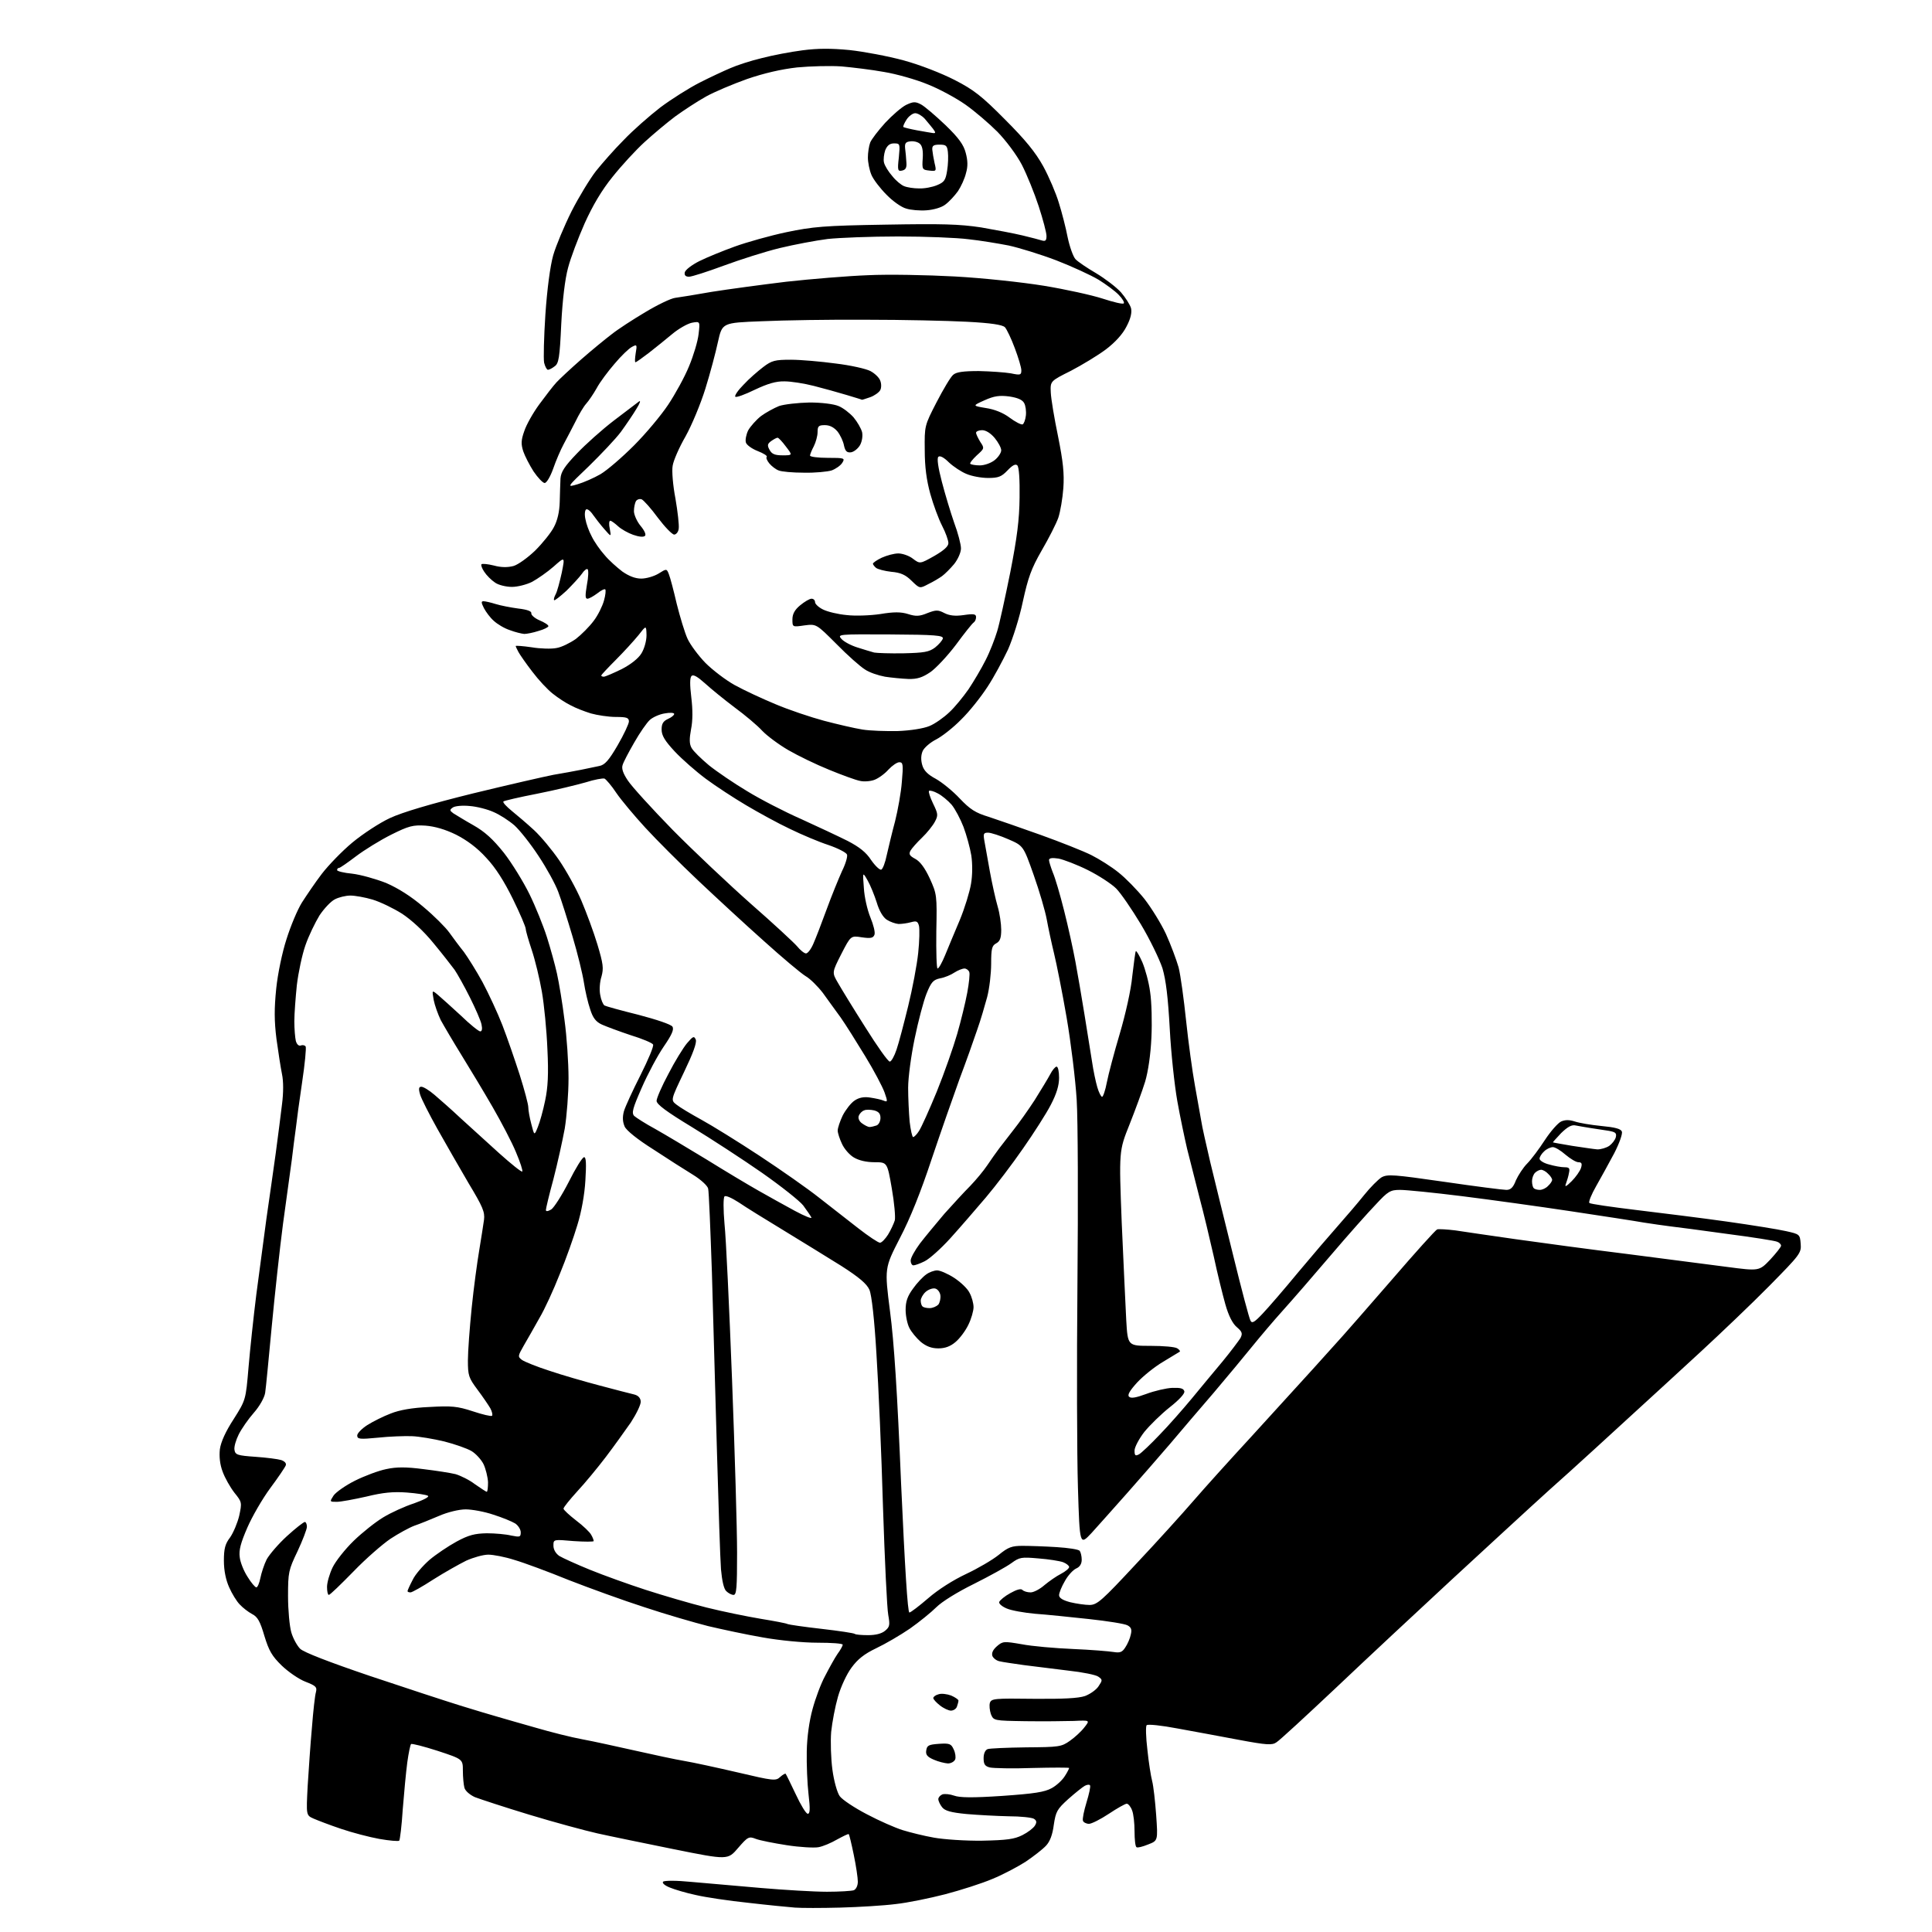 <?xml version="1.0" encoding="UTF-8" standalone="no"?>
<svg 
  version="1.1" 
  xmlns="http://www.w3.org/2000/svg" 
  xmlns:xlink="http://www.w3.org/1999/xlink" 
  xmlns:svg="http://www.w3.org/2000/svg"
  xmlns:rdf="http://www.w3.org/1999/02/22-rdf-syntax-ns#"
  xmlns:cc="http://creativecommons.org/ns#"
  xmlns:dc="http://purl.org/dc/elements/1.1/"
  viewBox="0 0 768 768"
  width="768"
  height="768"
>
<style>svg {background-color: white; }</style>"
<path stroke="none" fill="black" fill-rule="evenodd" d="M334.0,758.3C326.6,758.5 318.5,758.5 316.0,758.3C313.5,758.1 305.2,757.3 297.5,756.4C289.8,755.6 280.4,754.2 276.6,753.3C272.8,752.5 268.1,751.1 266.2,750.3C264.2,749.5 263.1,748.5 263.6,748.0C264.1,747.5 269.0,747.5 275.0,748.1C280.8,748.6 293.1,749.7 302.5,750.5C311.9,751.3 323.6,752.0 328.7,752.0C333.7,752.0 338.5,751.7 339.4,751.4C340.3,751.0 341.0,749.6 341.0,748.0C341.0,746.5 340.3,741.7 339.4,737.4C338.5,733.0 337.6,729.3 337.4,729.1C337.2,728.9 335.2,729.9 332.8,731.2C330.4,732.6 327.1,734.0 325.3,734.3C323.6,734.6 317.9,734.3 312.8,733.5C307.6,732.7 302.1,731.6 300.5,731.0C297.7,729.9 297.3,730.1 293.4,734.6C289.3,739.4 289.3,739.4 267.9,735.1C256.1,732.7 242.4,729.9 237.5,728.8C232.6,727.7 220.4,724.4 210.5,721.4C200.6,718.4 190.9,715.2 188.8,714.4C186.8,713.5 184.9,711.9 184.6,710.6C184.3,709.5 184.0,706.4 184.0,703.9C184.0,699.3 184.0,699.3 174.0,696.0C168.4,694.2 163.7,693.0 163.4,693.3C163.1,693.6 162.4,696.9 161.9,700.6C161.4,704.4 160.6,712.8 160.1,719.2C159.7,725.7 159.0,731.3 158.7,731.7C158.3,732.0 154.8,731.7 150.8,731.0C146.9,730.3 140.0,728.5 135.6,727.0C131.1,725.5 126.2,723.6 124.6,722.9C121.7,721.6 121.7,721.6 122.3,710.0C122.7,703.7 123.4,693.2 124.0,686.7C124.5,680.2 125.2,673.9 125.6,672.6C126.1,670.6 125.5,670.1 121.4,668.5C118.8,667.5 114.6,664.6 112.0,662.1C108.1,658.3 106.9,656.2 105.1,650.3C103.4,644.5 102.4,642.7 100.2,641.6C98.7,640.8 96.5,639.1 95.3,637.8C94.1,636.6 92.2,633.5 91.1,631.0C89.8,628.1 89.0,624.4 89.0,620.4C89.0,615.6 89.5,613.7 91.5,611.1C92.8,609.2 94.4,605.4 95.1,602.5C96.2,597.3 96.2,597.1 93.2,593.4C91.5,591.2 89.4,587.5 88.5,585.0C87.4,582.1 87.1,579.0 87.4,576.1C87.8,573.2 89.7,569.0 92.9,564.1C97.7,556.5 97.7,556.5 98.8,543.5C99.4,536.4 100.8,523.3 101.9,514.5C103.1,505.7 104.9,492.2 105.9,484.5C107.0,476.8 108.7,465.1 109.6,458.5C110.5,451.9 111.6,443.1 112.1,439.0C112.7,434.4 112.7,429.8 112.1,427.0C111.6,424.5 110.6,418.2 109.9,413.0C109.0,405.8 109.0,400.9 109.8,393.0C110.4,387.1 112.2,378.5 113.9,373.3C115.5,368.2 118.2,361.7 120.0,358.8C121.8,356.0 125.3,350.8 127.9,347.4C130.6,343.9 136.0,338.3 140.1,334.9C144.2,331.5 150.9,327.1 155.0,325.2C159.9,322.9 171.4,319.5 188.0,315.4C202.0,312.0 216.4,308.7 220.0,308.0C223.6,307.4 228.5,306.5 231.0,306.0C233.5,305.5 236.7,304.8 238.2,304.5C240.4,304.1 242.0,302.3 245.5,296.3C248.0,292.0 250.0,287.7 250.0,286.8C250.0,285.3 249.1,285.0 244.8,285.0C241.9,285.0 237.4,284.3 234.9,283.6C232.3,282.8 228.7,281.4 226.9,280.4C225.0,279.5 221.8,277.4 219.8,275.8C217.7,274.2 214.0,270.2 211.6,267.0C209.2,263.9 206.7,260.3 206.1,259.2C205.5,258.1 205.0,257.0 205.0,256.8C205.0,256.6 207.9,256.8 211.3,257.3C214.8,257.9 219.3,258.0 221.2,257.6C223.2,257.3 226.6,255.6 228.9,254.0C231.1,252.3 234.3,249.1 236.0,246.8C237.7,244.6 239.5,240.9 240.1,238.7C240.7,236.6 240.9,234.6 240.6,234.3C240.3,234.0 238.9,234.7 237.4,235.9C235.9,237.0 234.2,238.0 233.5,238.0C232.6,238.0 232.6,236.7 233.3,232.5C233.9,229.5 234.0,226.7 233.6,226.3C233.3,225.9 232.2,226.7 231.3,228.1C230.4,229.4 227.6,232.4 225.2,234.8C222.7,237.1 220.5,238.8 220.3,238.6C220.0,238.4 220.3,237.3 220.9,236.2C221.5,235.1 222.5,231.3 223.3,227.7C224.6,221.2 224.6,221.2 220.1,225.2C217.6,227.4 213.7,230.1 211.5,231.3C209.3,232.4 205.7,233.3 203.5,233.3C201.3,233.3 198.2,232.6 196.8,231.6C195.3,230.6 193.4,228.7 192.5,227.3C191.6,226.0 191.1,224.6 191.4,224.3C191.7,224.0 193.9,224.2 196.3,224.8C199.2,225.6 201.8,225.6 204.1,225.0C205.9,224.5 209.8,221.7 212.8,218.8C215.7,215.9 219.1,211.7 220.2,209.5C221.6,206.9 222.4,203.4 222.5,199.5C222.6,196.2 222.7,192.0 222.8,190.2C223.0,187.6 224.4,185.4 229.3,180.3C232.7,176.7 239.3,170.8 244.0,167.2C248.7,163.6 253.2,160.2 254.0,159.6C254.8,159.0 254.4,160.3 253.0,162.5C251.7,164.7 248.9,168.8 246.8,171.7C244.7,174.5 238.9,180.6 234.1,185.3C225.2,193.8 225.2,193.8 229.6,192.5C232.0,191.8 236.1,190.0 238.7,188.5C241.4,186.9 247.3,181.8 252.0,177.1C256.7,172.4 262.8,165.1 265.6,160.9C268.4,156.7 272.2,149.8 273.9,145.6C275.7,141.3 277.4,135.6 277.7,132.8C278.3,127.7 278.3,127.7 275.0,128.3C273.2,128.7 269.7,130.7 267.2,132.8C264.8,134.8 260.6,138.2 257.9,140.3C255.3,142.3 252.9,144.0 252.6,144.0C252.3,144.0 252.4,142.4 252.7,140.4C253.3,137.0 253.2,136.8 251.2,137.9C250.0,138.5 246.9,141.5 244.3,144.6C241.7,147.6 238.4,152.0 237.2,154.3C235.9,156.6 234.0,159.4 233.0,160.5C232.0,161.6 230.1,164.8 228.8,167.5C227.4,170.2 225.3,174.3 224.1,176.5C222.9,178.7 221.0,183.1 219.9,186.3C218.8,189.4 217.3,192.0 216.5,192.0C215.8,192.0 213.8,189.9 212.1,187.4C210.5,184.9 208.6,181.2 208.0,179.4C207.1,176.6 207.1,175.0 208.4,171.4C209.2,168.9 211.9,164.1 214.4,160.7C216.9,157.3 219.9,153.4 221.2,152.0C222.5,150.6 226.9,146.5 231.0,142.9C235.1,139.3 240.6,134.8 243.1,132.9C245.6,130.9 251.6,127.0 256.5,124.1C261.3,121.2 266.7,118.6 268.4,118.4C270.1,118.2 276.7,117.1 283.0,116.0C289.3,115.0 302.6,113.2 312.5,112.0C322.4,110.9 337.0,109.7 345.0,109.4C353.0,109.0 368.5,109.3 379.5,109.9C390.6,110.5 406.4,112.2 415.0,113.6C423.5,115.0 434.0,117.3 438.3,118.7C442.6,120.1 446.3,121.0 446.7,120.6C447.1,120.3 446.2,118.7 444.7,117.2C443.3,115.7 439.6,113.0 436.7,111.2C433.7,109.4 426.1,105.9 419.9,103.5C413.6,101.1 405.1,98.5 401.0,97.6C396.9,96.8 389.7,95.6 385.0,95.1C380.4,94.5 367.8,94.0 357.0,94.0C346.2,94.0 333.6,94.5 329.0,95.0C324.3,95.6 315.8,97.2 310.0,98.6C304.2,100.0 294.2,103.2 287.7,105.6C281.2,108.0 275.0,110.0 273.9,110.0C272.5,110.0 272.0,109.4 272.2,108.3C272.4,107.3 275.0,105.3 278.0,103.8C281.0,102.3 287.4,99.7 292.1,98.0C296.8,96.3 306.0,93.7 312.6,92.3C323.2,90.1 327.5,89.7 352.0,89.3C374.6,88.9 381.4,89.1 390.0,90.4C395.8,91.4 403.2,92.8 406.5,93.6C409.8,94.4 413.3,95.3 414.2,95.6C415.6,96.0 416.0,95.6 416.0,93.8C416.0,92.5 414.6,87.2 412.9,82.0C411.2,76.8 408.2,69.4 406.2,65.5C404.1,61.5 399.9,55.9 396.5,52.4C393.2,49.1 387.5,44.2 383.8,41.6C380.1,39.0 373.3,35.3 368.7,33.5C364.1,31.6 356.3,29.4 351.4,28.6C346.5,27.7 338.9,26.8 334.5,26.4C330.1,26.1 322.2,26.3 316.9,26.8C310.6,27.5 303.7,29.1 297.0,31.4C291.4,33.4 284.0,36.5 280.6,38.4C277.2,40.3 271.7,43.9 268.4,46.3C265.2,48.7 259.7,53.3 256.2,56.5C252.7,59.7 247.0,65.9 243.5,70.3C239.2,75.6 235.6,81.7 232.4,88.8C229.8,94.7 226.8,102.6 225.8,106.5C224.6,110.9 223.6,119.2 223.1,128.9C222.5,142.2 222.1,144.5 220.5,145.6C219.5,146.4 218.3,147.0 217.8,147.0C217.4,147.0 216.7,145.8 216.3,144.2C216.0,142.7 216.2,134.1 216.8,125.0C217.5,114.8 218.7,105.8 219.9,101.5C221.0,97.7 224.3,89.8 227.2,84.0C230.1,78.3 234.5,71.1 236.9,68.0C239.3,65.0 244.2,59.4 247.9,55.7C251.5,51.9 258.1,46.1 262.5,42.7C266.9,39.4 273.9,35.0 278.0,32.9C282.1,30.8 287.7,28.2 290.3,27.1C293.0,25.9 298.6,24.1 302.8,23.1C307.0,22.0 314.3,20.6 319.0,20.0C325.1,19.2 330.4,19.2 337.7,19.9C343.3,20.5 352.9,22.3 359.2,24.0C365.8,25.8 374.2,29.1 379.5,31.8C387.1,35.7 390.3,38.2 399.5,47.5C407.6,55.6 411.6,60.5 414.7,66.1C417.0,70.3 419.8,76.9 420.9,80.6C422.1,84.4 423.7,90.6 424.4,94.3C425.2,98.1 426.6,102.0 427.5,103.0C428.4,104.0 432.1,106.5 435.7,108.6C439.2,110.7 443.7,114.1 445.6,116.2C447.4,118.3 449.2,121.1 449.6,122.5C450.0,124.2 449.5,126.6 447.8,129.8C446.3,132.8 443.3,136.1 439.6,138.9C436.4,141.3 430.1,145.1 425.7,147.4C417.5,151.5 417.5,151.5 417.7,156.0C417.8,158.5 419.1,166.3 420.6,173.5C422.6,183.5 423.1,188.2 422.7,194.0C422.4,198.1 421.5,203.4 420.7,205.8C419.9,208.1 416.9,214.0 414.1,218.8C409.9,226.1 408.7,229.6 406.6,239.1C405.3,245.4 402.6,253.9 400.7,258.2C398.7,262.4 395.1,269.2 392.5,273.1C389.9,277.1 385.3,282.9 382.1,286.0C379.0,289.2 374.5,292.7 372.2,293.9C369.8,295.1 367.4,297.2 366.8,298.5C366.1,300.1 366.0,302.0 366.6,304.1C367.2,306.3 368.8,307.9 372.0,309.6C374.5,311.0 378.8,314.5 381.5,317.4C385.6,321.7 387.7,323.1 393.0,324.7C396.6,325.9 405.9,329.1 413.7,331.9C421.5,334.7 430.6,338.3 433.8,339.9C437.0,341.5 441.9,344.6 444.6,346.8C447.4,349.0 452.0,353.7 454.9,357.3C457.7,360.9 461.6,367.2 463.5,371.3C465.4,375.5 467.6,381.4 468.5,384.5C469.3,387.6 470.6,397.2 471.5,405.8C472.4,414.4 474.0,426.0 475.0,431.5C476.0,437.0 477.1,443.3 477.5,445.5C477.8,447.7 479.5,455.1 481.1,462.0C482.8,468.9 486.8,485.5 490.2,499.0C493.5,512.5 496.6,524.2 497.1,525.0C497.7,526.2 498.7,525.6 501.9,522.2C504.1,519.9 510.5,512.5 516.1,505.7C521.7,499.0 528.9,490.6 532.1,487.0C535.3,483.4 539.9,478.0 542.3,475.0C544.7,472.0 547.8,468.9 549.2,468.0C551.6,466.7 554.0,466.9 574.2,469.8C586.5,471.6 597.5,473.0 598.8,473.0C600.5,473.0 601.5,472.1 602.6,469.2C603.5,467.2 605.5,464.1 607.1,462.5C608.7,460.9 611.9,456.6 614.1,453.2C616.4,449.7 619.3,446.4 620.6,445.8C622.2,445.1 623.8,445.1 626.0,445.8C627.7,446.4 632.5,447.2 636.6,447.6C641.9,448.1 644.3,448.7 644.7,449.8C645.1,450.6 643.7,454.5 641.7,458.4C639.6,462.3 636.4,468.2 634.5,471.5C632.6,474.8 631.4,477.8 631.8,478.2C632.2,478.6 640.6,479.8 650.5,481.0C660.4,482.2 676.6,484.2 686.5,485.6C696.4,487.0 707.0,488.7 710.0,489.4C715.4,490.6 715.5,490.7 715.8,494.4C716.1,498.1 715.6,498.7 703.3,511.2C696.3,518.3 684.0,530.0 676.1,537.3C668.2,544.6 655.1,556.6 647.0,564.0C638.9,571.4 628.6,580.9 624.0,585.0C619.4,589.1 612.4,595.4 608.5,599.0C604.6,602.6 590.4,615.6 577.0,628.0C563.6,640.4 542.9,659.7 531.1,670.9C519.2,682.1 508.6,691.9 507.4,692.6C505.7,693.8 503.6,693.7 492.4,691.6C485.3,690.3 474.4,688.2 468.1,687.1C461.8,685.9 456.3,685.3 455.8,685.8C455.4,686.2 455.5,690.6 456.1,695.5C456.6,700.5 457.5,706.1 458.0,708.0C458.5,709.9 459.2,716.0 459.6,721.6C460.3,731.7 460.3,731.7 456.4,733.2C454.2,734.1 452.2,734.6 451.8,734.3C451.3,734.1 451.0,731.2 451.0,728.0C451.0,724.8 450.6,721.0 450.0,719.6C449.5,718.2 448.5,717.0 447.9,717.0C447.3,717.0 444.1,718.8 440.8,721.0C437.5,723.2 433.9,725.0 432.9,725.0C431.8,725.0 430.7,724.4 430.5,723.8C430.2,723.1 430.9,719.8 431.9,716.5C432.9,713.2 433.6,710.2 433.3,709.7C433.1,709.3 432.1,709.4 431.2,709.9C430.3,710.4 427.3,712.8 424.6,715.2C420.2,719.2 419.7,720.1 418.9,725.4C418.4,729.3 417.4,732.0 415.8,733.7C414.5,735.1 410.9,737.9 407.8,740.0C404.7,742.0 398.7,745.2 394.5,746.9C390.3,748.7 381.8,751.4 375.7,753.0C369.5,754.6 360.7,756.4 356.0,756.9C351.3,757.5 341.4,758.1 334.0,758.3zM390.5,731.7C400.3,731.5 403.2,731.1 406.4,729.5C408.6,728.4 410.8,726.7 411.4,725.7C412.2,724.4 412.1,723.7 411.0,723.0C410.2,722.5 405.7,722.0 401.0,722.0C396.3,721.9 388.8,721.5 384.2,721.1C377.9,720.5 375.6,719.8 374.5,718.4C373.7,717.4 373.0,715.9 373.0,715.2C373.0,714.5 373.7,713.7 374.6,713.3C375.6,713.0 377.6,713.2 379.3,713.8C381.5,714.6 386.5,714.7 398.4,713.9C411.2,713.0 415.2,712.4 418.1,710.8C420.1,709.7 422.4,707.5 423.3,706.0C424.3,704.5 425.0,703.0 425.0,702.8C425.0,702.6 418.5,702.6 410.5,702.8C402.5,703.1 394.9,702.9 393.5,702.6C391.5,702.1 391.0,701.3 391.0,698.9C391.0,697.1 391.6,695.7 392.6,695.3C393.4,695.0 400.3,694.7 407.9,694.6C421.0,694.5 421.9,694.4 425.3,692.0C427.3,690.6 429.9,688.2 431.1,686.6C433.3,683.8 433.3,683.8 426.9,684.1C423.4,684.2 414.8,684.3 407.7,684.2C395.0,684.0 395.0,684.0 393.9,681.4C393.4,679.9 393.2,677.9 393.5,676.9C394.1,675.2 395.4,675.1 410.8,675.3C422.7,675.4 428.6,675.1 431.3,674.2C433.4,673.4 435.8,671.7 436.7,670.3C438.3,667.9 438.3,667.7 436.6,666.5C435.7,665.8 430.3,664.7 424.7,664.1C419.1,663.4 411.1,662.4 407.0,661.9C402.9,661.3 398.5,660.7 397.4,660.4C396.2,660.2 394.9,659.2 394.5,658.3C394.1,657.1 394.7,655.8 396.3,654.4C398.6,652.4 399.1,652.4 406.1,653.6C410.2,654.4 419.4,655.2 426.5,655.5C433.6,655.8 440.9,656.4 442.7,656.7C445.2,657.1 446.1,656.8 447.3,654.9C448.2,653.6 449.2,651.3 449.5,649.8C450.0,647.8 449.7,646.9 448.2,646.1C447.2,645.5 440.3,644.4 432.9,643.6C425.5,642.8 415.9,641.8 411.5,641.5C407.1,641.1 402.0,640.2 400.2,639.4C398.3,638.6 397.0,637.5 397.2,636.8C397.5,636.1 399.4,634.5 401.6,633.3C404.1,631.9 405.8,631.4 406.4,632.0C407.0,632.6 408.4,633.0 409.7,633.0C410.9,633.0 413.4,631.7 415.2,630.1C417.0,628.6 420.0,626.5 421.8,625.6C423.5,624.7 425.0,623.5 425.0,622.9C425.0,622.4 423.9,621.5 422.6,621.0C421.2,620.5 416.8,619.8 412.8,619.5C406.0,618.9 405.3,619.0 402.0,621.4C400.1,622.8 393.4,626.5 387.2,629.6C380.5,632.9 374.4,636.7 372.2,638.9C370.2,640.9 365.4,644.8 361.7,647.4C357.9,650.0 351.9,653.5 348.3,655.2C343.5,657.5 340.9,659.6 338.5,662.9C336.6,665.4 334.2,670.6 333.1,674.5C332.0,678.3 330.8,684.6 330.4,688.5C330.1,692.4 330.3,699.1 330.9,703.5C331.5,708.0 332.8,712.6 333.8,714.0C334.8,715.4 339.6,718.6 344.6,721.2C349.5,723.8 355.9,726.6 358.8,727.5C361.7,728.4 367.3,729.8 371.3,730.5C375.2,731.2 383.9,731.8 390.5,731.7zM321.1,721.0C322.0,721.0 322.1,719.1 321.4,713.2C320.9,709.0 320.6,701.3 320.7,696.2C320.8,690.5 321.7,684.1 323.0,679.4C324.1,675.3 326.3,669.3 328.0,666.2C329.6,663.1 331.8,659.1 332.9,657.5C334.1,655.9 335.0,654.2 335.0,653.8C335.0,653.3 330.5,653.0 325.0,653.0C319.2,653.0 309.9,652.1 303.2,650.9C296.8,649.8 287.0,647.7 281.5,646.4C276.0,645.0 264.6,641.7 256.2,638.9C247.8,636.2 234.3,631.3 226.1,628.1C218.0,624.8 208.3,621.2 204.5,620.1C200.8,618.9 196.1,618.0 194.1,618.0C192.1,618.0 188.2,619.1 185.3,620.4C182.5,621.8 176.6,625.1 172.2,627.9C167.9,630.7 163.8,633.0 163.2,633.0C162.5,633.0 162.0,632.8 162.0,632.5C162.0,632.2 162.9,630.2 164.0,628.1C165.0,625.9 168.1,622.4 170.7,620.1C173.3,617.9 178.2,614.6 181.5,612.8C186.3,610.2 188.7,609.6 193.5,609.5C196.8,609.5 201.2,609.9 203.2,610.4C206.7,611.1 207.0,611.0 207.0,609.1C207.0,608.0 206.0,606.4 204.8,605.6C203.5,604.8 199.6,603.2 196.1,602.1C192.6,600.9 187.6,600.0 185.1,600.0C182.5,600.0 177.9,601.1 174.5,602.6C171.2,604.0 166.8,605.8 164.7,606.5C162.6,607.3 158.4,609.6 155.2,611.7C152.1,613.8 145.4,619.6 140.5,624.7C135.5,629.8 131.2,634.0 130.7,634.0C130.3,634.0 130.0,632.6 130.0,630.8C130.0,629.1 131.0,625.6 132.2,623.1C133.4,620.6 137.2,615.8 140.6,612.5C144.0,609.2 149.3,605.0 152.3,603.2C155.4,601.3 160.9,598.8 164.6,597.6C168.5,596.2 170.8,595.0 170.1,594.6C169.5,594.2 165.7,593.6 161.7,593.3C156.3,592.9 152.2,593.3 145.7,594.9C140.8,596.0 135.5,597.0 133.9,597.0C131.0,597.0 131.0,597.0 132.6,594.5C133.5,593.2 137.3,590.5 141.1,588.6C144.9,586.7 150.5,584.6 153.5,584.0C157.6,583.1 161.4,583.1 168.3,584.0C173.3,584.6 179.1,585.5 181.1,586.0C183.1,586.6 186.6,588.3 188.8,590.0C191.1,591.6 193.2,593.0 193.5,593.0C193.8,593.0 194.0,591.3 194.0,589.2C193.9,587.2 193.1,583.9 192.2,582.0C191.3,580.2 189.1,577.8 187.4,576.8C185.7,575.8 180.9,574.1 176.6,573.0C172.4,572.0 166.6,571.0 163.7,570.9C160.9,570.8 154.8,571.0 150.2,571.5C143.0,572.2 142.0,572.1 142.0,570.6C142.0,569.8 143.8,567.9 146.0,566.5C148.2,565.1 152.4,563.0 155.3,561.9C158.8,560.5 163.8,559.6 170.7,559.3C179.5,558.8 181.8,559.0 187.9,561.0C191.8,562.3 195.2,563.1 195.6,562.8C195.9,562.4 195.6,561.1 194.9,559.8C194.2,558.6 191.9,555.2 189.8,552.4C186.3,547.7 186.0,546.8 186.0,540.8C186.0,537.2 186.7,527.8 187.5,519.9C188.3,512.0 189.7,501.7 190.5,497.0C191.3,492.3 192.1,486.9 192.4,484.9C192.8,481.8 191.9,479.7 186.3,470.4C182.8,464.4 177.2,454.7 173.9,448.8C170.6,442.9 167.5,436.8 167.0,435.1C166.3,432.7 166.5,432.0 167.5,432.0C168.3,432.0 170.6,433.4 172.7,435.2C174.8,437.0 179.5,441.1 183.1,444.5C186.7,447.8 193.6,454.0 198.4,458.4C203.2,462.7 207.3,466.0 207.6,465.7C207.9,465.4 206.8,462.0 205.1,458.0C203.5,454.1 199.3,446.1 195.9,440.2C192.5,434.3 186.9,425.0 183.5,419.5C180.1,414.0 176.4,407.7 175.2,405.5C174.1,403.2 172.8,399.6 172.4,397.5C171.7,393.5 171.7,393.5 174.1,395.5C175.4,396.6 179.5,400.3 183.2,403.7C186.8,407.2 190.3,410.0 190.9,410.0C191.6,410.0 191.8,409.0 191.4,407.2C191.1,405.7 189.0,400.9 186.8,396.5C184.6,392.1 181.8,387.1 180.7,385.5C179.5,383.9 175.8,379.1 172.3,374.9C168.5,370.2 163.6,365.7 159.8,363.2C156.3,361.0 151.1,358.5 148.1,357.6C145.1,356.7 141.1,356.0 139.3,356.0C137.4,356.0 134.6,356.7 133.1,357.5C131.5,358.3 128.8,361.2 127.0,363.9C125.3,366.7 122.7,372.0 121.4,375.8C120.1,379.5 118.6,386.6 118.0,391.6C117.5,396.5 117.0,403.0 117.0,406.0C117.0,409.0 117.3,412.5 117.6,413.8C118.0,415.2 118.8,415.9 119.6,415.6C120.3,415.3 121.2,415.5 121.5,416.0C121.8,416.5 121.2,422.9 120.1,430.2C119.0,437.5 117.9,445.8 117.6,448.5C117.2,451.2 116.5,456.9 116.0,461.0C115.4,465.1 113.9,476.6 112.5,486.5C111.2,496.4 109.2,514.9 108.0,527.5C106.8,540.1 105.7,552.0 105.4,553.7C105.1,555.6 103.2,559.0 100.9,561.6C98.7,564.1 96.0,568.0 94.9,570.2C93.8,572.4 93.0,575.1 93.2,576.3C93.5,578.3 94.3,578.6 101.5,579.1C105.9,579.4 110.5,580.0 111.8,580.4C113.2,580.9 113.9,581.7 113.6,582.5C113.3,583.3 110.6,587.3 107.4,591.6C104.3,595.8 100.2,602.9 98.3,607.3C95.7,613.3 94.9,616.2 95.3,619.0C95.5,621.0 96.9,624.5 98.4,626.8C99.8,629.1 101.4,631.0 101.9,631.0C102.4,631.0 103.1,629.3 103.5,627.3C103.9,625.3 105.0,621.9 106.0,619.9C107.1,617.9 110.7,613.7 114.1,610.6C117.5,607.5 120.7,605.0 121.2,605.0C121.6,605.0 122.0,605.9 122.0,606.9C122.0,607.9 120.3,612.3 118.3,616.6C114.7,624.1 114.5,625.0 114.5,634.5C114.5,640.0 115.1,646.5 115.8,648.9C116.5,651.3 118.1,654.2 119.3,655.4C120.7,656.8 130.8,660.7 147.0,666.2C161.0,670.9 177.2,676.2 183.0,678.0C188.8,679.8 195.5,681.8 198.0,682.5C200.5,683.2 207.2,685.2 213.0,686.8C218.8,688.5 227.1,690.6 231.5,691.4C235.9,692.2 245.3,694.3 252.5,695.9C259.6,697.5 268.4,699.4 272.0,700.0C275.6,700.6 285.2,702.7 293.4,704.6C307.4,707.9 308.4,708.0 310.1,706.4C311.2,705.4 312.2,704.9 312.3,705.1C312.5,705.3 314.3,709.0 316.3,713.2C318.3,717.5 320.4,721.0 321.1,721.0zM376.8,701.0C375.5,700.9 373.0,700.3 371.2,699.5C368.6,698.4 367.9,697.5 368.2,695.8C368.5,693.8 369.2,693.5 373.2,693.2C377.5,692.9 378.1,693.2 379.1,695.4C379.8,696.8 380.0,698.6 379.7,699.4C379.3,700.3 378.0,701.0 376.8,701.0zM378.0,680.0C377.1,680.0 375.1,679.1 373.6,677.9C372.2,676.8 371.0,675.5 371.0,675.0C371.0,674.5 371.9,673.8 373.1,673.5C374.2,673.1 376.5,673.4 378.1,674.0C379.7,674.7 381.0,675.6 381.0,676.0C381.0,676.5 380.7,677.5 380.4,678.4C380.1,679.3 379.0,680.0 378.0,680.0zM345.1,650.0C348.1,650.0 350.5,649.4 351.9,648.2C353.7,646.7 353.8,645.9 353.1,642.0C352.6,639.5 351.7,620.2 351.0,599.0C350.4,577.8 349.2,550.5 348.4,538.2C347.6,524.6 346.5,514.7 345.6,512.7C344.6,510.4 341.6,507.8 334.4,503.2C328.9,499.8 318.6,493.4 311.5,489.1C304.4,484.8 296.3,479.8 293.7,478.0C290.9,476.2 288.5,475.1 288.0,475.6C287.5,476.1 287.5,480.8 288.0,486.5C288.6,492.0 289.9,519.9 291.0,548.5C292.1,577.1 293.0,608.0 293.0,617.2C293.0,631.1 292.8,634.0 291.6,634.0C290.8,634.0 289.5,633.3 288.7,632.5C287.7,631.6 287.0,628.2 286.6,623.8C286.3,619.8 285.6,598.7 285.0,577.0C284.4,555.3 283.5,523.3 283.0,506.0C282.4,488.7 281.8,473.6 281.5,472.5C281.3,471.4 278.6,468.9 275.5,467.0C272.4,465.1 265.3,460.6 259.7,456.9C253.5,453.0 249.0,449.4 248.3,447.8C247.5,445.9 247.4,444.1 248.0,441.8C248.5,440.0 251.5,433.5 254.6,427.4C257.7,421.2 260.0,415.8 259.6,415.2C259.3,414.6 255.3,412.9 250.7,411.5C246.2,410.0 241.1,408.1 239.3,407.3C236.9,406.2 235.7,404.7 234.6,401.2C233.7,398.6 232.6,393.8 232.1,390.5C231.6,387.2 229.6,379.0 227.6,372.3C225.6,365.6 223.1,357.6 221.9,354.5C220.8,351.5 217.3,345.1 214.1,340.3C210.9,335.4 206.6,330.0 204.5,328.1C202.3,326.2 198.6,323.8 196.2,322.8C193.8,321.7 189.5,320.6 186.7,320.4C183.8,320.1 180.8,320.4 180.0,321.0C178.7,321.9 178.7,322.2 180.2,323.3C181.2,323.9 184.7,326.1 188.1,328.0C192.7,330.6 195.9,333.5 200.3,339.0C203.5,343.1 208.1,350.6 210.5,355.5C212.9,360.4 216.0,368.1 217.4,372.5C218.8,376.9 220.6,383.4 221.4,387.0C222.2,390.6 223.6,398.9 224.4,405.5C225.3,412.0 226.0,422.4 226.0,428.6C226.0,434.7 225.3,443.7 224.5,448.6C223.6,453.5 221.6,462.5 220.0,468.7C218.3,474.9 217.0,480.4 217.0,481.0C217.0,481.6 217.7,481.6 219.1,480.8C220.2,480.1 223.4,475.1 226.1,469.8C228.8,464.4 231.5,460.0 232.2,460.0C233.0,460.0 233.1,462.7 232.7,469.2C232.4,474.8 231.1,481.9 229.5,487.0C228.1,491.7 225.0,500.5 222.5,506.5C220.1,512.6 216.5,520.5 214.4,524.0C212.4,527.6 209.6,532.5 208.2,534.9C205.8,539.1 205.8,539.3 207.5,540.6C208.5,541.3 213.4,543.3 218.4,544.9C223.4,546.6 232.4,549.2 238.5,550.8C244.6,552.4 250.6,554.0 252.0,554.3C253.7,554.7 254.6,555.7 254.7,557.1C254.8,558.3 253.0,562.0 250.8,565.4C248.5,568.7 244.0,575.0 240.8,579.2C237.6,583.4 232.5,589.6 229.5,592.8C226.5,596.1 224.0,599.2 224.0,599.7C224.0,600.2 226.3,602.3 229.0,604.4C231.8,606.5 234.5,609.1 235.0,610.1C235.6,611.1 236.0,612.2 236.0,612.6C236.0,612.9 232.4,612.9 228.0,612.6C220.0,611.9 220.0,611.9 220.0,614.4C220.0,616.0 220.9,617.5 222.3,618.5C223.6,619.3 229.1,621.8 234.5,624.0C239.9,626.2 249.9,629.8 256.7,632.0C263.5,634.2 274.4,637.4 280.8,639.0C287.2,640.6 297.0,642.6 302.4,643.5C307.9,644.4 312.7,645.3 313.1,645.6C313.5,645.8 319.5,646.7 326.6,647.5C333.6,648.3 339.5,649.2 339.8,649.5C340.1,649.8 342.5,650.0 345.1,650.0zM361.5,641.0C362.0,641.0 365.4,638.4 369.0,635.3C372.9,631.9 378.9,628.1 384.0,625.7C388.7,623.5 394.5,620.1 397.0,618.1C400.8,615.0 402.2,614.5 406.5,614.5C409.2,614.5 415.3,614.7 420.0,615.0C424.7,615.3 428.8,615.9 429.2,616.5C429.6,617.0 430.0,618.6 430.0,620.0C430.0,621.7 429.2,622.9 427.8,623.5C426.5,624.1 424.5,626.3 423.3,628.5C422.0,630.7 421.0,633.2 421.0,634.1C421.0,635.2 422.4,636.1 425.4,636.9C427.9,637.5 431.4,638.0 433.2,638.0C436.2,637.9 438.0,636.3 451.5,621.8C459.8,613.0 470.1,601.6 474.5,596.5C478.9,591.4 489.2,580.0 497.5,571.0C505.7,562.0 516.7,549.9 522.0,544.1C527.2,538.3 532.5,532.4 533.8,531.0C535.1,529.6 543.8,519.6 553.2,508.8C562.5,498.0 570.7,488.9 571.3,488.7C572.0,488.5 575.2,488.7 578.5,489.1C581.8,489.6 592.6,491.2 602.5,492.6C612.4,494.0 632.4,496.7 647.0,498.5C661.6,500.4 679.3,502.7 686.4,503.6C699.3,505.3 699.3,505.3 703.7,500.7C706.0,498.2 708.0,495.7 708.0,495.2C708.0,494.6 707.3,493.9 706.4,493.6C705.5,493.2 696.6,491.8 686.6,490.5C676.7,489.1 666.5,487.8 664.0,487.5C661.5,487.2 656.8,486.5 653.5,486.0C650.2,485.4 637.1,483.4 624.5,481.5C611.9,479.6 592.4,476.9 581.2,475.5C570.0,474.1 559.0,473.0 556.6,473.0C552.7,473.0 551.8,473.5 546.9,478.8C543.9,481.9 535.8,491.0 529.0,499.0C522.2,507.0 513.6,516.9 509.9,521.0C506.2,525.1 500.8,531.5 497.8,535.2C494.9,538.8 488.0,547.1 482.5,553.6C477.0,560.0 469.1,569.2 465.0,574.1C460.9,578.9 453.2,587.7 448.0,593.6C442.8,599.5 436.4,606.6 433.9,609.4C429.2,614.4 429.2,614.4 428.5,591.4C428.1,578.8 428.0,542.2 428.3,510.2C428.6,478.1 428.5,445.2 428.0,437.2C427.5,429.1 425.7,414.4 424.0,404.5C422.3,394.6 420.0,383.1 419.0,379.0C418.0,374.9 416.7,368.8 416.1,365.5C415.5,362.2 413.2,354.3 410.9,347.8C406.8,336.2 406.8,336.2 400.8,333.6C397.6,332.2 393.9,331.0 392.8,331.0C391.0,331.0 390.8,331.4 391.3,334.2C391.6,336.0 392.6,341.6 393.5,346.5C394.4,351.4 395.8,357.7 396.6,360.4C397.4,363.1 398.0,367.3 398.0,369.6C398.0,372.9 397.5,374.2 396.0,375.0C394.3,375.9 394.0,377.1 394.0,383.1C394.0,387.0 393.3,393.0 392.4,396.4C391.5,399.7 389.8,405.6 388.4,409.5C387.1,413.4 384.0,422.1 381.4,429.0C378.9,435.9 373.9,450.2 370.3,460.9C366.1,473.6 361.8,484.4 357.7,492.2C351.6,504.1 351.6,504.1 353.8,521.3C355.4,533.4 356.7,553.6 358.2,589.8C359.7,623.0 360.8,641.0 361.5,641.0zM452.8,578.1C453.7,577.6 457.4,574.1 461.0,570.3C464.6,566.6 470.3,560.1 473.7,556.0C477.1,551.9 482.6,545.2 485.9,541.3C489.2,537.3 492.4,533.0 493.1,531.9C494.0,530.1 493.8,529.4 491.7,527.6C490.0,526.2 488.4,523.1 487.1,518.5C486.0,514.6 483.9,506.1 482.5,499.5C481.0,492.9 478.5,482.3 476.8,476.0C475.2,469.7 473.0,461.0 471.9,456.7C470.9,452.4 469.1,443.9 468.0,437.7C466.9,431.5 465.5,418.6 465.0,409.0C464.3,396.4 463.5,389.7 462.1,384.9C460.9,381.3 457.1,373.4 453.5,367.4C449.9,361.4 445.5,355.0 443.7,353.2C441.9,351.4 436.9,348.1 432.5,345.9C428.1,343.7 422.8,341.7 420.8,341.3C418.2,340.9 417.0,341.1 417.0,341.9C417.0,342.5 417.7,344.7 418.5,346.8C419.4,348.8 421.4,355.6 423.0,362.0C424.6,368.3 426.6,377.4 427.5,382.3C428.4,387.1 430.0,396.5 431.1,403.3C432.2,410.0 433.5,418.4 434.1,422.0C434.6,425.5 435.6,430.2 436.2,432.2C436.8,434.3 437.7,436.0 438.1,436.0C438.5,436.0 439.4,433.4 440.0,430.2C440.6,427.1 442.9,418.4 445.1,411.0C447.4,403.2 449.6,393.5 450.1,388.0C450.7,382.8 451.3,378.4 451.5,378.1C451.8,377.9 452.9,379.8 454.1,382.5C455.2,385.1 456.7,390.4 457.2,394.4C457.8,398.3 458.0,406.4 457.7,412.5C457.4,419.2 456.4,426.0 455.2,430.0C454.1,433.6 451.3,441.2 449.0,447.0C444.8,457.5 444.8,457.5 445.9,486.0C446.6,501.7 447.4,519.1 447.7,524.8C448.3,535.0 448.3,535.0 457.4,535.0C462.4,535.0 467.2,535.4 468.0,536.0C468.8,536.5 469.2,537.1 469.0,537.3C468.7,537.5 465.7,539.3 462.4,541.3C459.0,543.3 454.4,547.0 452.0,549.6C449.1,552.8 448.1,554.5 448.8,555.2C449.6,556.0 451.6,555.6 455.7,554.1C458.9,552.9 463.6,551.8 466.0,551.7C469.3,551.6 470.5,551.9 470.8,553.1C471.0,554.0 468.7,556.5 465.0,559.4C461.6,562.1 457.1,566.5 454.9,569.2C452.8,571.9 451.0,575.3 451.0,576.6C451.0,578.6 451.3,578.9 452.8,578.1zM373.0,536.0C370.3,536.0 368.2,535.2 366.0,533.4C364.3,531.9 362.3,529.5 361.5,527.9C360.7,526.4 360.0,523.1 360.0,520.7C360.0,517.4 360.7,515.3 362.9,512.3C364.5,510.0 366.9,507.5 368.2,506.6C369.4,505.7 371.4,505.0 372.5,505.0C373.7,505.0 376.7,506.3 379.2,507.9C381.8,509.6 384.6,512.2 385.4,513.9C386.3,515.5 387.0,518.1 387.0,519.6C387.0,521.1 386.1,524.3 384.9,526.7C383.8,529.0 381.5,532.1 379.8,533.5C377.8,535.2 375.7,536.0 373.0,536.0zM369.5,520.0C370.8,520.0 372.3,519.3 373.0,518.6C373.6,517.8 374.0,516.1 373.8,514.8C373.6,513.6 372.7,512.4 371.7,512.2C370.7,512.0 369.0,512.6 367.9,513.6C366.9,514.5 366.0,516.1 366.0,517.0C366.0,517.9 366.3,519.0 366.7,519.3C367.0,519.7 368.3,520.0 369.5,520.0zM363.1,503.0C362.5,503.0 362.0,502.1 362.0,501.1C362.0,500.0 363.7,497.0 365.7,494.3C367.7,491.7 372.1,486.4 375.4,482.5C378.8,478.7 383.4,473.7 385.7,471.4C388.0,469.0 391.0,465.4 392.4,463.3C393.8,461.2 396.0,458.1 397.2,456.5C398.4,454.9 401.1,451.5 403.0,449.0C405.0,446.5 408.7,441.3 411.3,437.3C413.8,433.3 416.6,428.7 417.5,427.0C418.3,425.4 419.5,424.0 420.0,424.0C420.6,424.0 421.0,426.0 421.0,428.4C421.0,431.5 420.0,434.8 417.7,439.2C415.9,442.7 410.9,450.5 406.7,456.5C402.5,462.6 395.8,471.4 391.9,476.0C387.9,480.7 381.6,488.0 377.8,492.2C374.0,496.4 369.4,500.5 367.5,501.4C365.7,502.3 363.7,503.0 363.1,503.0zM349.8,494.0C350.5,494.0 351.9,492.5 353.0,490.8C354.1,489.0 355.3,486.4 355.7,485.1C356.0,483.8 355.5,478.1 354.5,472.4C352.7,462.0 352.7,462.0 347.6,462.0C344.4,462.0 341.4,461.3 339.4,460.1C337.7,459.1 335.6,456.7 334.7,454.7C333.8,452.8 333.0,450.4 333.0,449.4C333.0,448.4 333.9,445.7 335.0,443.4C336.2,441.1 338.3,438.4 339.7,437.5C341.4,436.3 343.5,435.9 345.9,436.3C347.9,436.6 350.3,437.1 351.2,437.5C352.9,438.2 352.9,437.9 351.6,434.2C350.8,432.0 347.4,425.5 343.9,419.8C340.5,414.2 336.1,407.2 334.2,404.5C332.2,401.8 329.0,397.3 327.1,394.7C325.1,392.1 322.0,389.0 320.2,388.0C318.4,386.9 311.0,380.7 303.8,374.2C296.6,367.8 284.8,356.9 277.6,350.1C270.4,343.3 260.9,333.8 256.5,329.0C252.1,324.2 246.9,318.0 245.0,315.2C243.1,312.3 240.9,309.8 240.3,309.5C239.6,309.3 236.2,309.9 232.8,311.0C229.3,312.0 220.7,314.1 213.6,315.5C206.4,316.9 200.4,318.3 200.1,318.6C199.8,319.0 201.3,320.6 203.5,322.4C205.6,324.1 209.6,327.5 212.3,330.0C215.0,332.5 219.5,337.9 222.3,342.0C225.1,346.1 229.1,353.3 231.1,358.0C233.1,362.7 236.0,370.5 237.5,375.5C239.8,383.2 240.0,384.9 239.1,388.2C238.4,390.3 238.2,393.6 238.6,395.5C238.9,397.4 239.7,399.3 240.3,399.7C240.8,400.0 246.9,401.7 253.8,403.4C261.0,405.3 266.7,407.2 267.3,408.1C268.0,409.2 267.1,411.3 263.8,416.1C261.4,419.6 257.5,426.9 255.1,432.4C251.5,440.6 251.0,442.4 252.1,443.6C252.9,444.3 256.6,446.7 260.5,448.8C264.4,451.0 273.6,456.5 281.0,461.0C288.4,465.6 297.6,471.1 301.5,473.3C305.4,475.5 311.8,479.1 315.9,481.3C320.0,483.5 323.0,484.7 322.5,483.9C322.1,483.1 320.6,481.0 319.3,479.2C317.9,477.4 310.6,471.6 302.9,466.2C295.3,460.9 282.7,452.7 275.0,448.0C265.1,442.0 261.0,439.0 261.0,437.6C261.0,436.6 263.1,431.7 265.7,426.9C268.2,422.0 271.6,416.5 273.1,414.7C275.5,411.9 275.9,411.7 276.6,413.3C277.0,414.6 275.5,418.7 271.9,426.2C266.6,437.3 266.6,437.3 268.9,439.1C270.1,440.1 274.6,442.8 278.8,445.1C283.0,447.4 293.5,453.9 302.0,459.5C310.5,465.1 321.2,472.6 325.6,476.1C330.1,479.6 337.1,485.1 341.1,488.2C345.2,491.4 349.1,494.0 349.8,494.0zM612.1,473.0C613.1,473.0 614.6,472.3 615.4,471.4C616.3,470.6 617.0,469.5 617.0,469.0C617.0,468.5 616.3,467.4 615.4,466.6C614.6,465.7 613.3,465.0 612.6,465.0C612.0,465.0 610.9,465.5 610.2,466.2C609.5,466.9 609.0,468.4 609.0,469.5C609.0,470.7 609.3,472.0 609.7,472.3C610.0,472.7 611.1,473.0 612.1,473.0zM624.8,469.5C626.4,467.9 628.1,465.5 628.5,464.2C629.0,462.5 628.7,462.0 627.4,462.0C626.5,462.0 624.2,460.6 622.3,459.0C620.5,457.4 618.2,456.0 617.3,456.0C616.4,456.0 614.8,456.7 613.8,457.7C612.8,458.6 612.0,459.9 612.0,460.6C612.0,461.3 613.7,462.4 615.8,462.9C617.8,463.5 620.6,464.0 621.9,464.0C623.8,464.0 624.1,464.4 623.7,466.2C623.5,467.5 622.9,469.4 622.5,470.5C621.9,472.0 622.5,471.8 624.8,469.5zM635.0,456.9C636.4,456.9 638.5,456.3 639.7,455.5C640.8,454.7 642.0,453.2 642.3,452.1C642.7,450.4 642.2,450.0 639.4,449.5C637.5,449.2 634.3,448.7 632.2,448.4C630.2,448.1 627.5,447.6 626.4,447.4C624.8,447.0 623.2,447.9 620.6,450.4C618.7,452.4 617.2,454.1 617.3,454.1C617.4,454.2 620.9,454.8 625.0,455.5C629.1,456.1 633.6,456.8 635.0,456.9zM363.0,452.0C363.4,452.0 364.5,450.9 365.3,449.6C366.2,448.3 369.4,441.2 372.4,433.9C375.4,426.5 379.0,416.2 380.5,411.0C382.0,405.8 383.8,398.4 384.5,394.6C385.2,390.8 385.6,387.1 385.3,386.4C385.0,385.6 384.1,385.0 383.4,385.0C382.6,385.0 380.8,385.7 379.4,386.6C378.1,387.5 375.5,388.6 373.7,388.9C371.0,389.5 370.2,390.3 368.3,395.0C367.1,398.0 365.0,406.0 363.6,412.8C362.2,419.5 361.0,428.3 361.0,432.4C361.0,436.4 361.3,442.5 361.6,445.9C362.0,449.2 362.6,452.0 363.0,452.0zM213.8,448.0C214.6,446.1 215.9,441.4 216.7,437.5C217.8,432.3 218.1,427.0 217.6,417.0C217.3,409.6 216.3,399.3 215.4,394.2C214.5,389.0 212.7,381.6 211.4,377.7C210.1,373.8 209.0,370.0 209.0,369.3C209.0,368.5 206.7,363.1 203.9,357.4C200.4,350.3 197.0,344.9 193.3,341.0C189.7,337.0 185.6,334.0 181.3,331.8C177.0,329.7 172.9,328.5 169.1,328.2C164.2,327.9 162.5,328.3 155.5,331.8C151.1,334.0 144.8,337.9 141.5,340.4C138.2,342.9 135.2,345.0 134.8,345.0C134.3,345.0 134.0,345.4 134.0,345.9C134.0,346.3 136.7,347.0 140.0,347.3C143.4,347.7 149.4,349.4 153.5,351.0C158.3,353.1 163.4,356.3 168.3,360.5C172.5,364.0 177.1,368.6 178.6,370.7C180.1,372.8 182.7,376.3 184.4,378.4C186.0,380.6 189.4,386.0 191.8,390.4C194.2,394.9 197.8,402.6 199.7,407.5C201.6,412.4 204.7,421.4 206.6,427.3C208.5,433.3 210.0,439.0 210.0,440.1C210.0,441.2 210.5,444.2 211.2,446.8C212.4,451.5 212.4,451.5 213.8,448.0zM345.7,448.0C346.3,448.0 347.5,447.7 348.4,447.4C349.3,447.1 350.0,445.7 350.0,444.4C350.0,442.7 349.3,441.9 347.5,441.4C346.1,441.1 344.3,441.0 343.5,441.4C342.6,441.7 341.7,442.7 341.4,443.5C341.0,444.4 341.5,445.7 342.6,446.5C343.7,447.3 345.0,448.0 345.7,448.0zM353.7,422.0C354.3,422.0 355.5,419.9 356.4,417.2C357.3,414.6 359.3,406.9 361.0,400.0C362.7,393.1 364.5,383.6 365.0,378.8C365.5,374.1 365.6,369.2 365.3,368.0C364.8,366.2 364.3,366.0 362.1,366.6C360.7,367.0 358.5,367.3 357.2,367.3C356.0,367.2 353.9,366.5 352.5,365.6C351.0,364.6 349.5,362.1 348.5,358.7C347.6,355.9 346.0,351.9 344.9,350.0C342.9,346.5 342.9,346.5 343.4,353.0C343.6,356.6 344.8,361.8 346.0,364.7C347.2,367.6 348.0,370.7 347.6,371.6C347.1,372.9 346.1,373.1 342.6,372.6C338.2,371.9 338.2,371.9 334.4,379.3C330.7,386.6 330.7,386.6 333.1,390.7C334.4,393.0 339.3,401.0 344.0,408.4C348.7,415.9 353.0,422.0 353.7,422.0zM372.7,385.0C373.2,385.0 374.5,382.6 375.7,379.7C376.8,376.9 379.5,370.6 381.5,365.8C383.5,361.0 385.5,354.4 386.0,351.3C386.6,347.8 386.6,343.3 386.1,340.0C385.6,337.0 384.2,331.9 383.0,328.7C381.8,325.6 379.7,321.6 378.3,319.9C376.9,318.3 374.4,316.2 372.8,315.4C371.2,314.5 369.6,314.1 369.3,314.4C369.0,314.7 369.7,316.9 370.9,319.4C372.9,323.5 373.0,324.1 371.6,326.7C370.8,328.2 368.5,331.1 366.5,333.0C364.5,334.9 362.4,337.3 361.9,338.2C361.2,339.6 361.6,340.2 363.8,341.4C365.7,342.4 367.6,344.9 369.6,349.2C372.4,355.4 372.5,355.8 372.2,370.2C372.1,378.4 372.3,385.0 372.7,385.0zM320.4,379.0C321.1,379.0 322.4,377.3 323.3,375.2C324.2,373.2 326.6,367.0 328.6,361.5C330.6,356.0 333.4,349.2 334.7,346.3C336.1,343.5 337.0,340.5 336.7,339.7C336.4,338.9 333.1,337.2 329.3,335.9C325.6,334.7 318.7,331.8 314.0,329.5C309.3,327.3 301.5,323.0 296.6,320.1C291.7,317.2 284.5,312.5 280.6,309.6C276.7,306.7 271.1,301.8 268.2,298.7C264.3,294.5 263.0,292.4 263.0,290.0C263.0,287.7 263.6,286.7 265.5,285.8C266.9,285.2 268.0,284.3 268.0,283.8C268.0,283.3 266.3,283.2 264.2,283.6C262.2,283.9 259.5,285.1 258.3,286.2C257.1,287.3 254.3,291.3 252.1,295.2C249.9,299.0 247.8,303.0 247.5,304.1C247.0,305.5 247.7,307.5 249.6,310.3C251.1,312.6 259.1,321.4 267.4,329.9C275.7,338.3 289.7,351.5 298.5,359.3C307.3,367.0 315.5,374.6 316.8,376.1C318.1,377.7 319.7,379.0 320.4,379.0zM350.3,345.7C350.9,345.5 351.9,342.9 352.5,339.9C353.2,336.9 354.6,330.9 355.8,326.5C356.9,322.1 358.2,315.0 358.5,310.8C359.1,304.0 359.0,303.0 357.5,303.0C356.6,303.0 354.7,304.3 353.2,305.9C351.7,307.6 349.2,309.4 347.6,310.0C346.0,310.6 343.4,310.8 341.8,310.4C340.2,310.1 334.7,308.1 329.6,306.0C324.4,303.9 317.2,300.4 313.4,298.2C309.6,296.0 304.9,292.5 303.0,290.5C301.1,288.4 296.1,284.2 292.0,281.2C287.9,278.1 282.6,273.8 280.2,271.6C277.3,269.0 275.6,268.0 274.9,268.7C274.2,269.4 274.2,272.2 274.8,277.2C275.4,282.1 275.4,286.5 274.7,289.9C274.0,293.7 274.0,295.7 274.9,297.3C275.6,298.6 278.7,301.6 281.8,304.2C284.9,306.7 291.8,311.4 297.0,314.5C302.2,317.7 311.9,322.7 318.5,325.6C325.1,328.6 333.4,332.5 337.0,334.3C341.6,336.7 344.3,338.8 346.3,341.9C347.9,344.2 349.7,345.9 350.3,345.7zM357.0,290.6C362.0,290.4 367.1,289.6 369.5,288.6C371.7,287.7 375.2,285.2 377.3,283.2C379.5,281.2 382.9,277.0 385.0,274.0C387.0,271.0 390.1,265.8 391.8,262.4C393.5,259.1 395.5,253.9 396.4,250.9C397.3,248.0 399.6,237.4 401.6,227.5C404.3,213.7 405.2,206.7 405.3,197.8C405.4,190.7 405.1,185.7 404.4,185.0C403.7,184.3 402.5,184.9 400.5,187.0C398.1,189.5 396.9,190.0 392.8,190.0C390.1,190.0 386.3,189.3 384.2,188.4C382.2,187.6 379.0,185.5 377.2,183.8C375.2,181.8 373.6,181.0 373.0,181.6C372.4,182.2 372.9,185.8 374.4,191.5C375.7,196.5 377.9,203.8 379.3,207.8C380.8,211.8 382.0,216.4 382.0,218.0C382.0,219.6 380.8,222.3 379.3,224.2C377.8,226.0 375.6,228.2 374.5,229.0C373.4,229.8 370.9,231.3 369.0,232.2C365.6,234.0 365.6,234.0 362.4,230.9C360.0,228.5 358.0,227.6 354.3,227.3C351.7,227.0 348.9,226.3 348.2,225.7C347.6,225.2 347.0,224.4 347.0,224.1C347.0,223.7 348.6,222.6 350.5,221.7C352.5,220.8 355.4,220.0 357.1,220.0C358.7,220.0 361.4,220.9 362.9,222.1C365.7,224.2 365.7,224.2 371.4,221.0C375.2,218.8 377.0,217.2 377.0,215.9C377.0,214.8 375.9,211.7 374.5,209.0C373.1,206.3 371.0,200.6 369.8,196.3C368.3,190.8 367.6,185.6 367.6,178.9C367.5,169.3 367.5,169.2 372.3,159.9C375.0,154.7 377.9,149.8 378.9,149.0C380.1,147.9 382.9,147.5 389.1,147.5C393.7,147.6 399.4,148.0 401.8,148.4C405.6,149.2 406.0,149.1 406.0,147.2C406.0,146.1 404.8,142.1 403.4,138.4C402.0,134.6 400.2,130.9 399.5,130.1C398.5,129.1 394.0,128.4 384.3,127.9C376.7,127.5 358.8,127.1 344.5,127.1C330.2,127.0 311.4,127.3 302.8,127.7C287.1,128.3 287.1,128.3 285.4,135.9C284.5,140.1 282.3,148.4 280.4,154.5C278.5,160.6 275.0,169.0 272.5,173.5C270.0,177.8 267.7,183.1 267.4,185.1C267.0,187.1 267.5,193.0 268.5,198.2C269.4,203.4 270.0,208.8 269.8,210.1C269.7,211.4 268.8,212.5 268.0,212.5C267.2,212.5 264.3,209.5 261.5,205.8C258.8,202.1 255.9,198.9 255.1,198.5C254.3,198.2 253.3,198.5 252.8,199.2C252.4,199.9 252.0,201.7 252.0,203.2C252.0,204.6 253.2,207.3 254.6,209.0C256.2,210.9 256.9,212.5 256.4,213.0C255.8,213.6 254.0,213.4 251.7,212.6C249.7,211.9 247.0,210.4 245.7,209.2C244.4,208.0 243.0,207.0 242.6,207.0C242.1,207.0 242.0,208.5 242.4,210.2C243.0,213.5 243.0,213.5 240.2,210.3C238.7,208.6 236.7,206.0 235.7,204.6C234.7,203.1 233.5,202.2 233.0,202.5C232.5,202.8 232.3,204.5 232.7,206.3C233.0,208.1 234.1,211.2 235.2,213.2C236.2,215.3 238.5,218.6 240.3,220.6C242.0,222.7 245.3,225.6 247.4,227.2C250.0,229.0 252.5,230.0 254.9,230.0C256.9,230.0 260.0,229.1 261.8,228.0C265.0,226.0 265.0,226.0 265.9,228.3C266.4,229.5 267.8,234.8 269.0,240.0C270.3,245.2 272.2,251.5 273.3,253.9C274.4,256.3 277.6,260.6 280.4,263.5C283.2,266.3 288.4,270.3 292.0,272.3C295.6,274.3 302.9,277.7 308.2,279.9C313.6,282.2 322.3,285.1 327.5,286.5C332.8,287.9 339.7,289.5 342.8,290.0C345.9,290.5 352.3,290.7 357.0,290.6zM361.1,269.9C358.6,269.8 354.4,269.4 351.8,269.0C349.1,268.5 345.5,267.3 343.8,266.1C342.0,265.0 336.9,260.5 332.5,256.0C324.5,248.0 324.5,248.0 319.8,248.6C315.0,249.3 315.0,249.3 315.0,246.2C315.0,244.1 315.9,242.4 318.1,240.6C319.8,239.2 321.8,238.0 322.6,238.0C323.4,238.0 324.0,238.6 324.0,239.4C324.0,240.1 325.5,241.5 327.2,242.3C329.0,243.2 333.2,244.2 336.6,244.5C339.9,244.9 345.8,244.7 349.9,244.1C355.3,243.2 358.1,243.2 361.0,244.1C364.1,245.1 365.6,245.0 368.7,243.7C372.1,242.4 372.9,242.4 375.4,243.7C377.4,244.7 379.6,245.0 383.1,244.5C387.1,243.9 388.0,244.1 388.0,245.3C388.0,246.2 387.6,247.1 387.0,247.5C386.5,247.8 383.3,251.8 380.0,256.3C376.6,260.8 372.0,265.7 369.8,267.2C366.7,269.3 364.6,270.0 361.1,269.9zM240.0,269.0C240.6,269.0 243.8,267.6 247.1,266.0C250.8,264.1 253.8,261.7 255.0,259.7C256.1,257.9 257.0,254.8 257.0,252.5C256.9,248.5 256.9,248.5 253.8,252.5C252.0,254.7 248.0,259.1 244.8,262.3C241.6,265.5 239.0,268.3 239.0,268.5C239.0,268.8 239.5,269.0 240.0,269.0zM359.2,259.7C367.3,259.5 369.3,259.2 371.7,257.4C373.2,256.2 374.6,254.6 374.8,253.8C375.0,252.6 371.9,252.3 353.9,252.2C333.2,252.1 332.8,252.1 334.5,254.0C335.5,255.1 338.3,256.6 340.9,257.4C343.4,258.2 346.4,259.1 347.5,259.4C348.6,259.6 353.9,259.8 359.2,259.7zM208.4,252.0C207.3,251.9 204.8,251.3 202.7,250.5C200.5,249.8 197.7,248.1 196.3,246.8C194.9,245.6 193.2,243.3 192.4,241.8C191.3,239.6 191.2,239.0 192.2,239.0C192.9,239.0 195.1,239.5 197.0,240.1C198.9,240.7 203.0,241.5 206.0,241.9C209.6,242.3 211.4,243.0 211.2,243.8C211.1,244.5 212.6,245.8 214.5,246.6C216.4,247.4 218.0,248.4 218.0,248.9C218.0,249.3 216.3,250.2 214.1,250.8C212.0,251.5 209.4,252.0 208.4,252.0zM319.6,187.9C315.1,187.9 310.6,187.5 309.5,187.0C308.4,186.6 306.7,185.3 305.8,184.2C304.9,183.1 304.4,181.9 304.8,181.6C305.1,181.2 303.5,180.2 301.2,179.3C298.9,178.4 296.8,176.9 296.5,175.9C296.2,174.9 296.6,172.8 297.4,171.1C298.3,169.5 300.6,166.9 302.5,165.4C304.4,164.0 307.7,162.2 309.7,161.4C311.8,160.7 317.2,160.1 321.8,160.0C326.6,160.0 331.4,160.6 333.3,161.4C335.1,162.1 337.8,164.2 339.3,165.9C340.8,167.7 342.3,170.3 342.7,171.8C343.0,173.3 342.7,175.4 341.9,176.9C341.1,178.3 339.5,179.6 338.3,179.8C336.7,180.0 336.0,179.4 335.5,177.1C335.2,175.4 334.0,172.9 332.9,171.5C331.5,169.9 329.9,169.0 327.9,169.0C325.4,169.0 325.0,169.4 325.0,171.8C325.0,173.3 324.3,175.8 323.5,177.4C322.7,178.9 322.0,180.6 322.0,181.1C322.0,181.6 325.2,182.0 329.0,182.0C335.7,182.0 336.0,182.1 334.8,184.0C334.1,185.1 332.2,186.4 330.6,187.0C329.0,187.5 324.1,188.0 319.6,187.9zM389.5,185.0C391.3,185.0 393.9,184.1 395.4,182.9C396.8,181.8 398.0,180.0 398.0,179.0C398.0,178.0 396.8,175.8 395.4,174.1C393.8,172.2 391.9,171.0 390.4,171.0C389.1,171.0 388.0,171.5 388.0,172.0C388.0,172.6 388.8,174.2 389.7,175.7C391.4,178.2 391.3,178.3 388.3,181.0C386.6,182.6 385.4,184.1 385.7,184.4C386.1,184.7 387.8,185.0 389.5,185.0zM311.1,181.0C315.1,181.0 315.1,181.0 312.4,177.5C311.0,175.6 309.5,174.0 309.1,174.0C308.7,174.0 307.6,174.6 306.6,175.3C305.1,176.4 304.9,177.0 305.9,178.8C306.8,180.5 308.0,181.0 311.1,181.0zM406.5,168.7C407.0,168.5 407.6,166.9 407.8,165.2C408.0,163.5 407.7,161.2 407.1,160.2C406.4,158.9 404.5,158.1 401.2,157.6C397.3,157.1 395.2,157.4 391.4,159.1C386.5,161.3 386.5,161.3 391.9,162.2C395.3,162.7 398.8,164.1 401.3,166.0C403.6,167.7 405.9,168.9 406.5,168.7zM342.6,158.9C342.5,158.8 339.8,158.0 336.5,157.0C333.2,156.0 327.4,154.4 323.5,153.4C319.6,152.4 314.4,151.6 311.9,151.6C308.5,151.5 305.2,152.5 300.1,154.9C296.2,156.8 292.7,158.1 292.3,157.7C291.9,157.3 293.4,155.1 295.6,152.9C297.7,150.6 301.3,147.5 303.4,145.9C306.8,143.3 308.1,143.0 314.4,143.0C318.3,143.0 326.3,143.7 332.2,144.5C338.1,145.2 344.3,146.6 346.0,147.5C347.7,148.4 349.5,150.1 349.9,151.3C350.4,152.5 350.4,154.2 349.9,155.1C349.4,156.0 347.6,157.3 345.9,157.9C344.1,158.5 342.7,159.0 342.6,158.9zM368.3,83.6C365.7,83.8 362.0,83.5 360.2,82.9C358.3,82.4 354.8,79.9 352.4,77.4C349.9,74.9 347.2,71.4 346.4,69.5C345.6,67.6 345.0,64.5 345.0,62.6C345.0,60.7 345.4,58.1 345.9,56.7C346.4,55.4 349.1,51.9 351.9,48.8C354.7,45.8 358.4,42.6 360.2,41.7C363.0,40.4 363.8,40.3 366.1,41.5C367.6,42.3 371.9,46.0 375.8,49.7C381.1,54.8 383.1,57.6 383.9,60.8C384.7,63.8 384.8,66.1 384.0,68.8C383.5,71.0 382.0,74.2 380.8,76.0C379.5,77.8 377.3,80.2 375.8,81.3C374.3,82.5 371.1,83.4 368.3,83.6zM365.3,74.9C367.4,75.0 370.6,74.4 372.5,73.6C375.4,72.4 375.9,71.6 376.5,67.8C376.9,65.4 377.0,62.1 376.8,60.4C376.5,57.9 376.1,57.5 373.5,57.5C371.1,57.5 370.5,57.9 370.6,59.5C370.7,60.6 371.1,63.0 371.5,64.8C372.3,68.1 372.2,68.1 369.4,67.8C366.6,67.5 366.5,67.3 366.8,62.9C367.0,59.8 366.6,57.9 365.6,57.1C364.8,56.4 363.1,56.0 361.8,56.2C360.0,56.4 359.6,57.0 359.8,59.0C360.0,60.4 360.2,62.8 360.3,64.5C360.5,66.7 360.0,67.5 358.6,67.8C356.9,68.2 356.7,67.7 357.3,62.6C357.8,57.2 357.8,57.0 355.4,57.0C353.7,57.0 352.7,57.8 351.9,59.7C351.4,61.2 351.1,63.4 351.4,64.6C351.7,65.9 353.2,68.3 354.7,70.0C356.1,71.8 358.3,73.6 359.4,74.0C360.6,74.5 363.2,74.9 365.3,74.9zM370.9,52.9C372.0,53.0 372.0,52.7 370.9,51.2C370.2,50.3 368.7,48.5 367.6,47.2C366.5,46.0 364.8,45.0 363.8,45.0C362.9,45.0 361.3,46.1 360.4,47.5C359.5,48.9 358.9,50.2 359.1,50.5C359.4,50.7 361.8,51.3 364.5,51.8C367.3,52.3 370.1,52.8 370.9,52.9z" />

</svg>